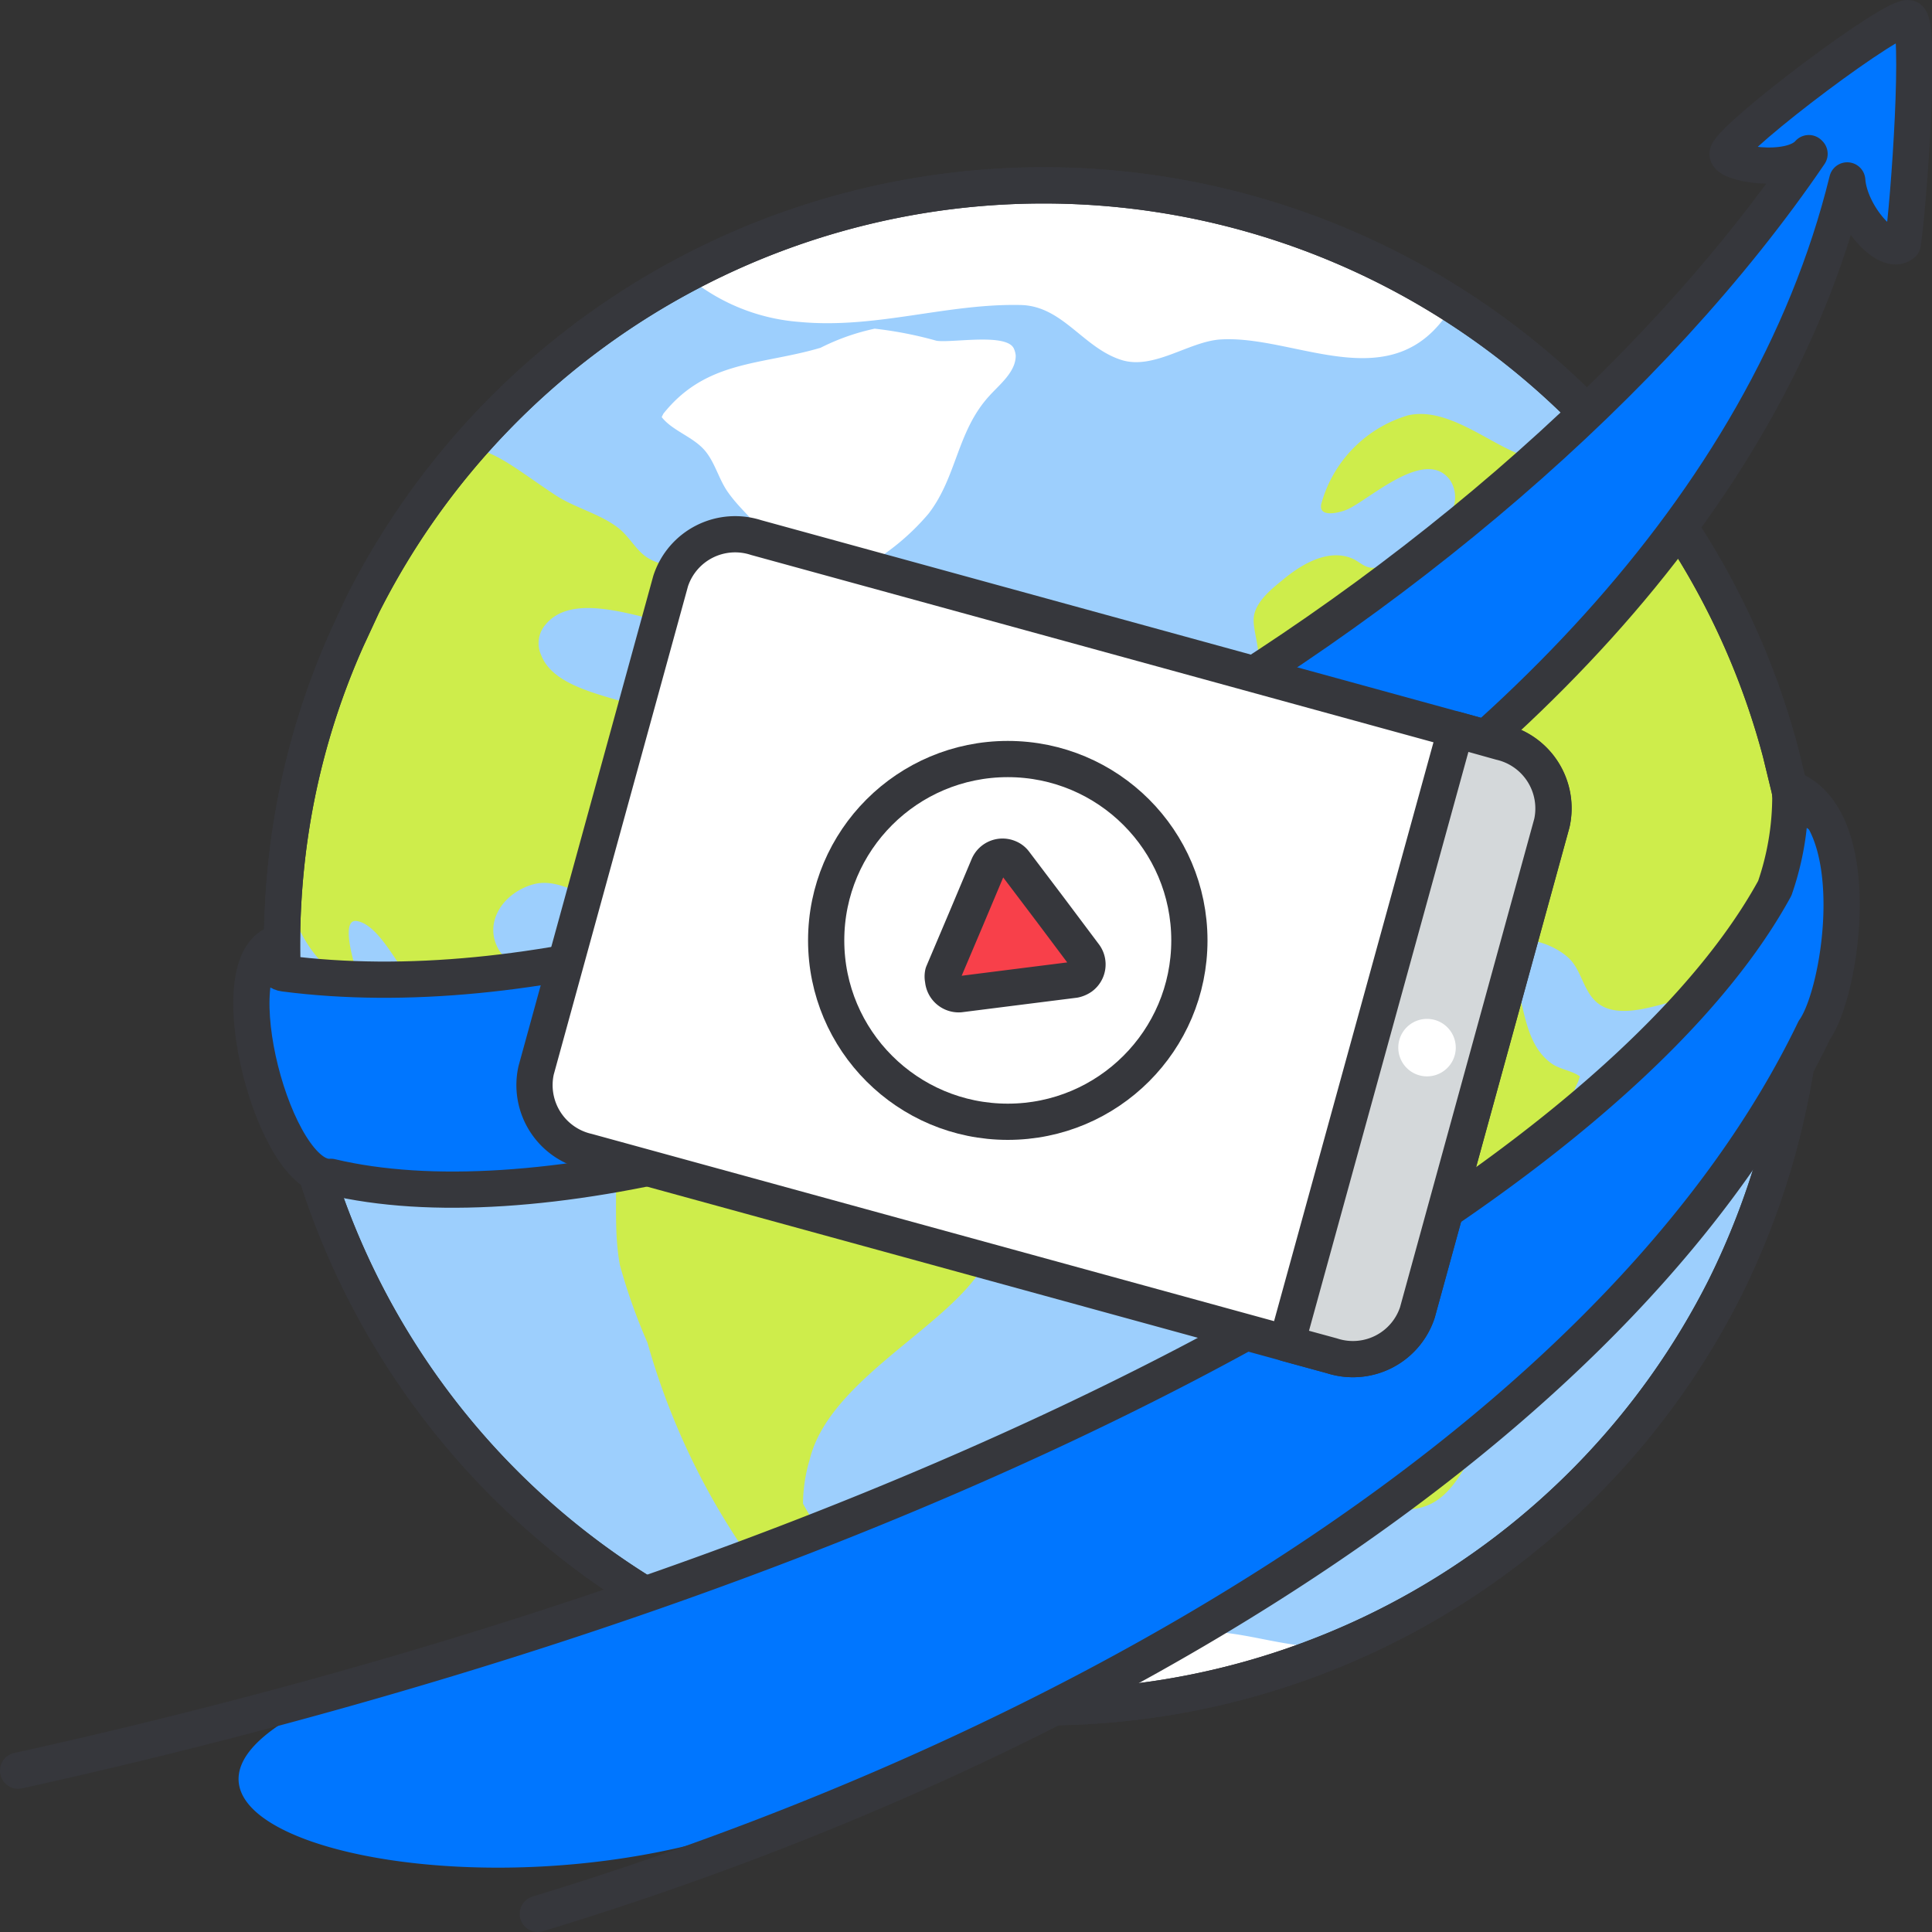 <svg xmlns="http://www.w3.org/2000/svg" xmlns:xlink="http://www.w3.org/1999/xlink" width="80" height="80" fill="none" xmlns:v="https://vecta.io/nano"><rect width="100%" height="100%" fill="#333333" stroke="none"/><style><![CDATA[.B{stroke:#36373c}.C{stroke-width:1.5}.D{stroke-linejoin:round}]]></style><g clip-path="url(#A)"><path d="M43.23 7.71c17.349.022 31.397 14.101 31.38 31.45S60.519 70.561 43.17 70.55s-31.406-14.081-31.4-31.43a31.4 31.4 0 0 1 9.215-22.231A31.4 31.4 0 0 1 43.23 7.71z" fill="#9dcffd"/><g fill-rule="evenodd"><path d="M35.57 69.64c.77-1.08 1.43-2.35 2.26-2.56 1.42-.36 2.6.91 4 1 2.461-.008 4.919-.172 7.36-.49 1.66-.16 3 .34 4.61.54.626-.001 1.25-.044 1.87-.13a31.23 31.23 0 0 1-12.43 2.57c-2.592.002-5.175-.313-7.69-.94l.02.01z" fill="#fff"/><path d="M19.52 18.53c1.14.23 2 1 3.52 2 .8.51 1.81.75 2.56 1.33.49.38.77 1 1.29 1.28 1 .6 3.63.17 3.6 1.92-.06 2.9-6-1.46-7.89.79a1.18 1.18 0 0 0-.19 1.28c.84 2.18 6 1.65 5.64 3.65-.2 1.28-1.49 1.88-1.88 3-.32 1 .34 1.92-.39 2.88a1.34 1.34 0 0 1-.36.31l-.18.08c-1 .35-2-.78-3.2-.42s-1.93 1.49-1.48 2.51c.57 1.36 2.15.22 2.92 1.05 1 1.09.32 3.2 2.3 3.56 1.44.27 2.79-1.62 4.3-.81 1.087.59 2.073 1.349 2.92 2.25.58.64 1.09 1.92 1.92 2.34 2.21 1.08 6.55 0 6.2 3.72-.29 3.07-6.66 5.38-7.59 9.18-.178.59-.272 1.203-.28 1.82 0 .09 2.27 3.79 2.43 4s.87.41 1.08.77c.12.2-.22.52-.38.59-2.45 1.09-4.77-2.32-5.84-3.84-1.654-2.517-2.912-5.272-3.73-8.17-.456-1.042-.837-2.114-1.14-3.21-.43-2.3.27-4.68-.84-6.88-.59-1.16-2.37-2.94-3.73-3.12-1-.13-1.92.2-2.87-.35-1.23-.74-2.23-3.68-3.44-3.9-.74-.14-.09 1.89 0 2.18 0 0 .06.32 0 .31-1.33-.1-2.44-1.87-2.7-3a8.53 8.53 0 0 1 .17-3.26 29.9 29.9 0 0 1 7.3-15.83l-.04-.01zm54.99 23.98c-.534-.19-1.093-.301-1.66-.33-.89-.21-1.92-1-2.82-.88s-2.32.77-3.36.49-1.06-1.37-1.6-2-2-1.19-2.64-.64c-.24.23.27 1.36.36 1.61.36 1.11.41 2.56 1.49 3.3.35.23.8.27 1.14.51l-.07.21-.64 1.43a14.79 14.79 0 0 0-.6 3.25l-.6 3c-.001 1.188-.118 2.374-.35 3.54-.469 1.162-1.041 2.28-1.71 3.34-1.24 2.26-1.84 3.77-4.68 2.93-1.81-.53-1.47-2.33-1.21-3.8.47-2.74.64-6.05-.55-8.63a3.19 3.19 0 0 0-3.35-1.78c-.42 0-.78.3-1.21.33a8 8 0 0 1-3.45-.56 3.61 3.61 0 0 1-1.13-1.07c-.599-.542-1.088-1.194-1.44-1.92-.92-2.64.26-8.42 2.56-10.1 1.79-1.31 4.58.9 6.3 1.4 1.44.41 2.93.57 4.36 1 .81.26 3.37 1.08 3.84.3.81-1.34-.11-4.41-1.47-5-.6-.26-1.28.41-1.85.3s-.36-1.35-1.05-1.32c-.88 0-1 1.87-2 1.87v-.39c0-.45.39-1.93-.26-2a2.32 2.32 0 0 0-1.28 0c-1.42.78-2.39 3.11-4.28 2.21a2.39 2.39 0 0 1-1.12-1.41c-.77-2.79 2-2.57 3.46-3.5.89-.58.24-1.84.27-2.57s.86-1.33 1.28-1.68c.75-.61 1.83-1.24 2.81-.82.28.12.49.37.81.38 1.23.06 2.71-1.24 3.24-2.23a1.29 1.29 0 0 0 0-1.39c-1-1.4-3.31.77-4.25 1.2-.26.12-1.22.39-1.09-.22a5.28 5.28 0 0 1 3.59-3.67c2.06-.48 4.34 2.16 5.66 1.7a9 9 0 0 0 2.14-1.37 31.36 31.36 0 0 1 8.59 21.59c0 1.126-.06 2.251-.18 3.37v.02z" fill="#ceed4b"/><g fill="#fff"><path d="M27.469 17.13c1.78-2.23 4.05-2 6.51-2.73.709-.359 1.462-.625 2.24-.79a16.04 16.04 0 0 1 2.56.5c.64.1 2.94-.34 3.21.34a.89.89 0 0 1 .07.28c0 .68-.69 1.21-1.1 1.67-1.34 1.47-1.33 3.34-2.51 4.87a9.75 9.75 0 0 1-2.67 2.2 6.68 6.68 0 0 0-1.78 1.53 5.56 5.56 0 0 1-.42.54c-.83-.59-1.17-2.29-1.75-3.15s-1.17-1.28-1.68-2c-.41-.57-.56-1.34-1.06-1.84s-1.28-.75-1.69-1.28l.07-.14z"/><path d="M28.329 11.33a31.05 31.05 0 0 1 11-3.4 31.73 31.73 0 0 1 20.83 4.68l-.09.17c-2.4 3.85-6.45 1.05-9.58 1.28-1.31.11-2.76 1.29-4.1.83-1.56-.52-2.4-2.22-4.12-2.26-3.08-.07-6 1-9.17.7a8.19 8.19 0 0 1-4.77-2z"/></g></g><g class="B C D"><use xlink:href="#B"/><use xlink:href="#B"/></g><path d="M16.93 69.1c31.62-9.94 50.55-21.32 56.56-32.32a5.37 5.37 0 0 0 .8-2.76c3.2 1.21 2 7 .85 8.62-5.7 11.82-14.38 19.23-33.09 28.85-2.61 1.33-7.12 2.75-10.29 3.93-13.34 5.03-32.34-.82-14.83-6.32z" fill="#0076ff"/><g class="B C D"><path d="M.75 73.32c38.64-8.53 65.92-24.06 72.74-36.54a11.63 11.63 0 0 0 .64-4.13c3.2 1.22 2.14 8.4 1 10-7.58 15.75-28.79 29.28-52.86 36.6" stroke-linecap="round"/><path d="M74.9 6.34c-.79.91-3.52.43-3.36 0 .27-.77 7-5.85 7.51-5.58s0 7.6-.26 9.33c-.64.58-2.2-1.2-2.3-2.62-6.67 27.19-46.41 45.16-62.79 41.26-2.31.19-4.7-8.73-2.28-9.66 0 .75-.13 1.18.36 1.24C31.88 42.91 62 25.37 74.93 6.37l-.03-.03z" fill="#0076ff"/><path d="M64.26 34.08l-5.57 20.27a2.81 2.81 0 0 1-3.54 1.79l-30.83-8.46a2.82 2.82 0 0 1-2.12-3.36l5.57-20.26a2.81 2.81 0 0 1 3.54-1.8l30.82 8.46a2.81 2.81 0 0 1 1.762 1.238 2.81 2.81 0 0 1 .368 2.122z" fill="#fff"/><path d="M64.26 34.08l-5.57 20.27a2.81 2.81 0 0 1-3.54 1.79l-1.87-.51 7-25.42 1.86.52a2.82 2.82 0 0 1 2.12 3.35z" fill="#d4d8da"/></g><g fill="#fff"><path d="M59.09 44.57a1.19 1.19 0 0 0 0-2.38 1.19 1.19 0 0 0 0 2.38z"/><g class="B C D"><path d="M41.73 46.45c4.153 0 7.52-3.362 7.52-7.51s-3.367-7.51-7.52-7.51-7.52 3.362-7.52 7.51 3.367 7.51 7.52 7.51z"/></g></g><path d="M40 38.06l.93-2.21a.64.64 0 0 1 .358-.337.64.64 0 0 1 .492.017.58.58 0 0 1 .23.18l1.46 1.93 1.44 1.92a.64.64 0 0 1-.14.89.77.77 0 0 1-.28.12l-2.38.3-2.37.3a.65.65 0 0 1-.69-.6.62.62 0 0 1 0-.27l.95-2.24z" fill="#f8404a" class="B C D"/></g><defs><clipPath id="A"><path fill="#fff" d="M0 0h80v80H0z"/></clipPath><path id="B" d="M74.59 42.46a32.06 32.06 0 0 1-3.15 10.84 31.58 31.58 0 0 1-31.472 17.227A31.58 31.58 0 0 1 12.7 47.21a32.18 32.18 0 0 1-.86-11.27 30.81 30.81 0 0 1 2.53-9.5l.64-1.38A31.57 31.57 0 0 1 46.475 7.845 31.57 31.57 0 0 1 73.73 31.16l.36 1.48a31.45 31.45 0 0 1 .5 9.82h0z"/></defs></svg>